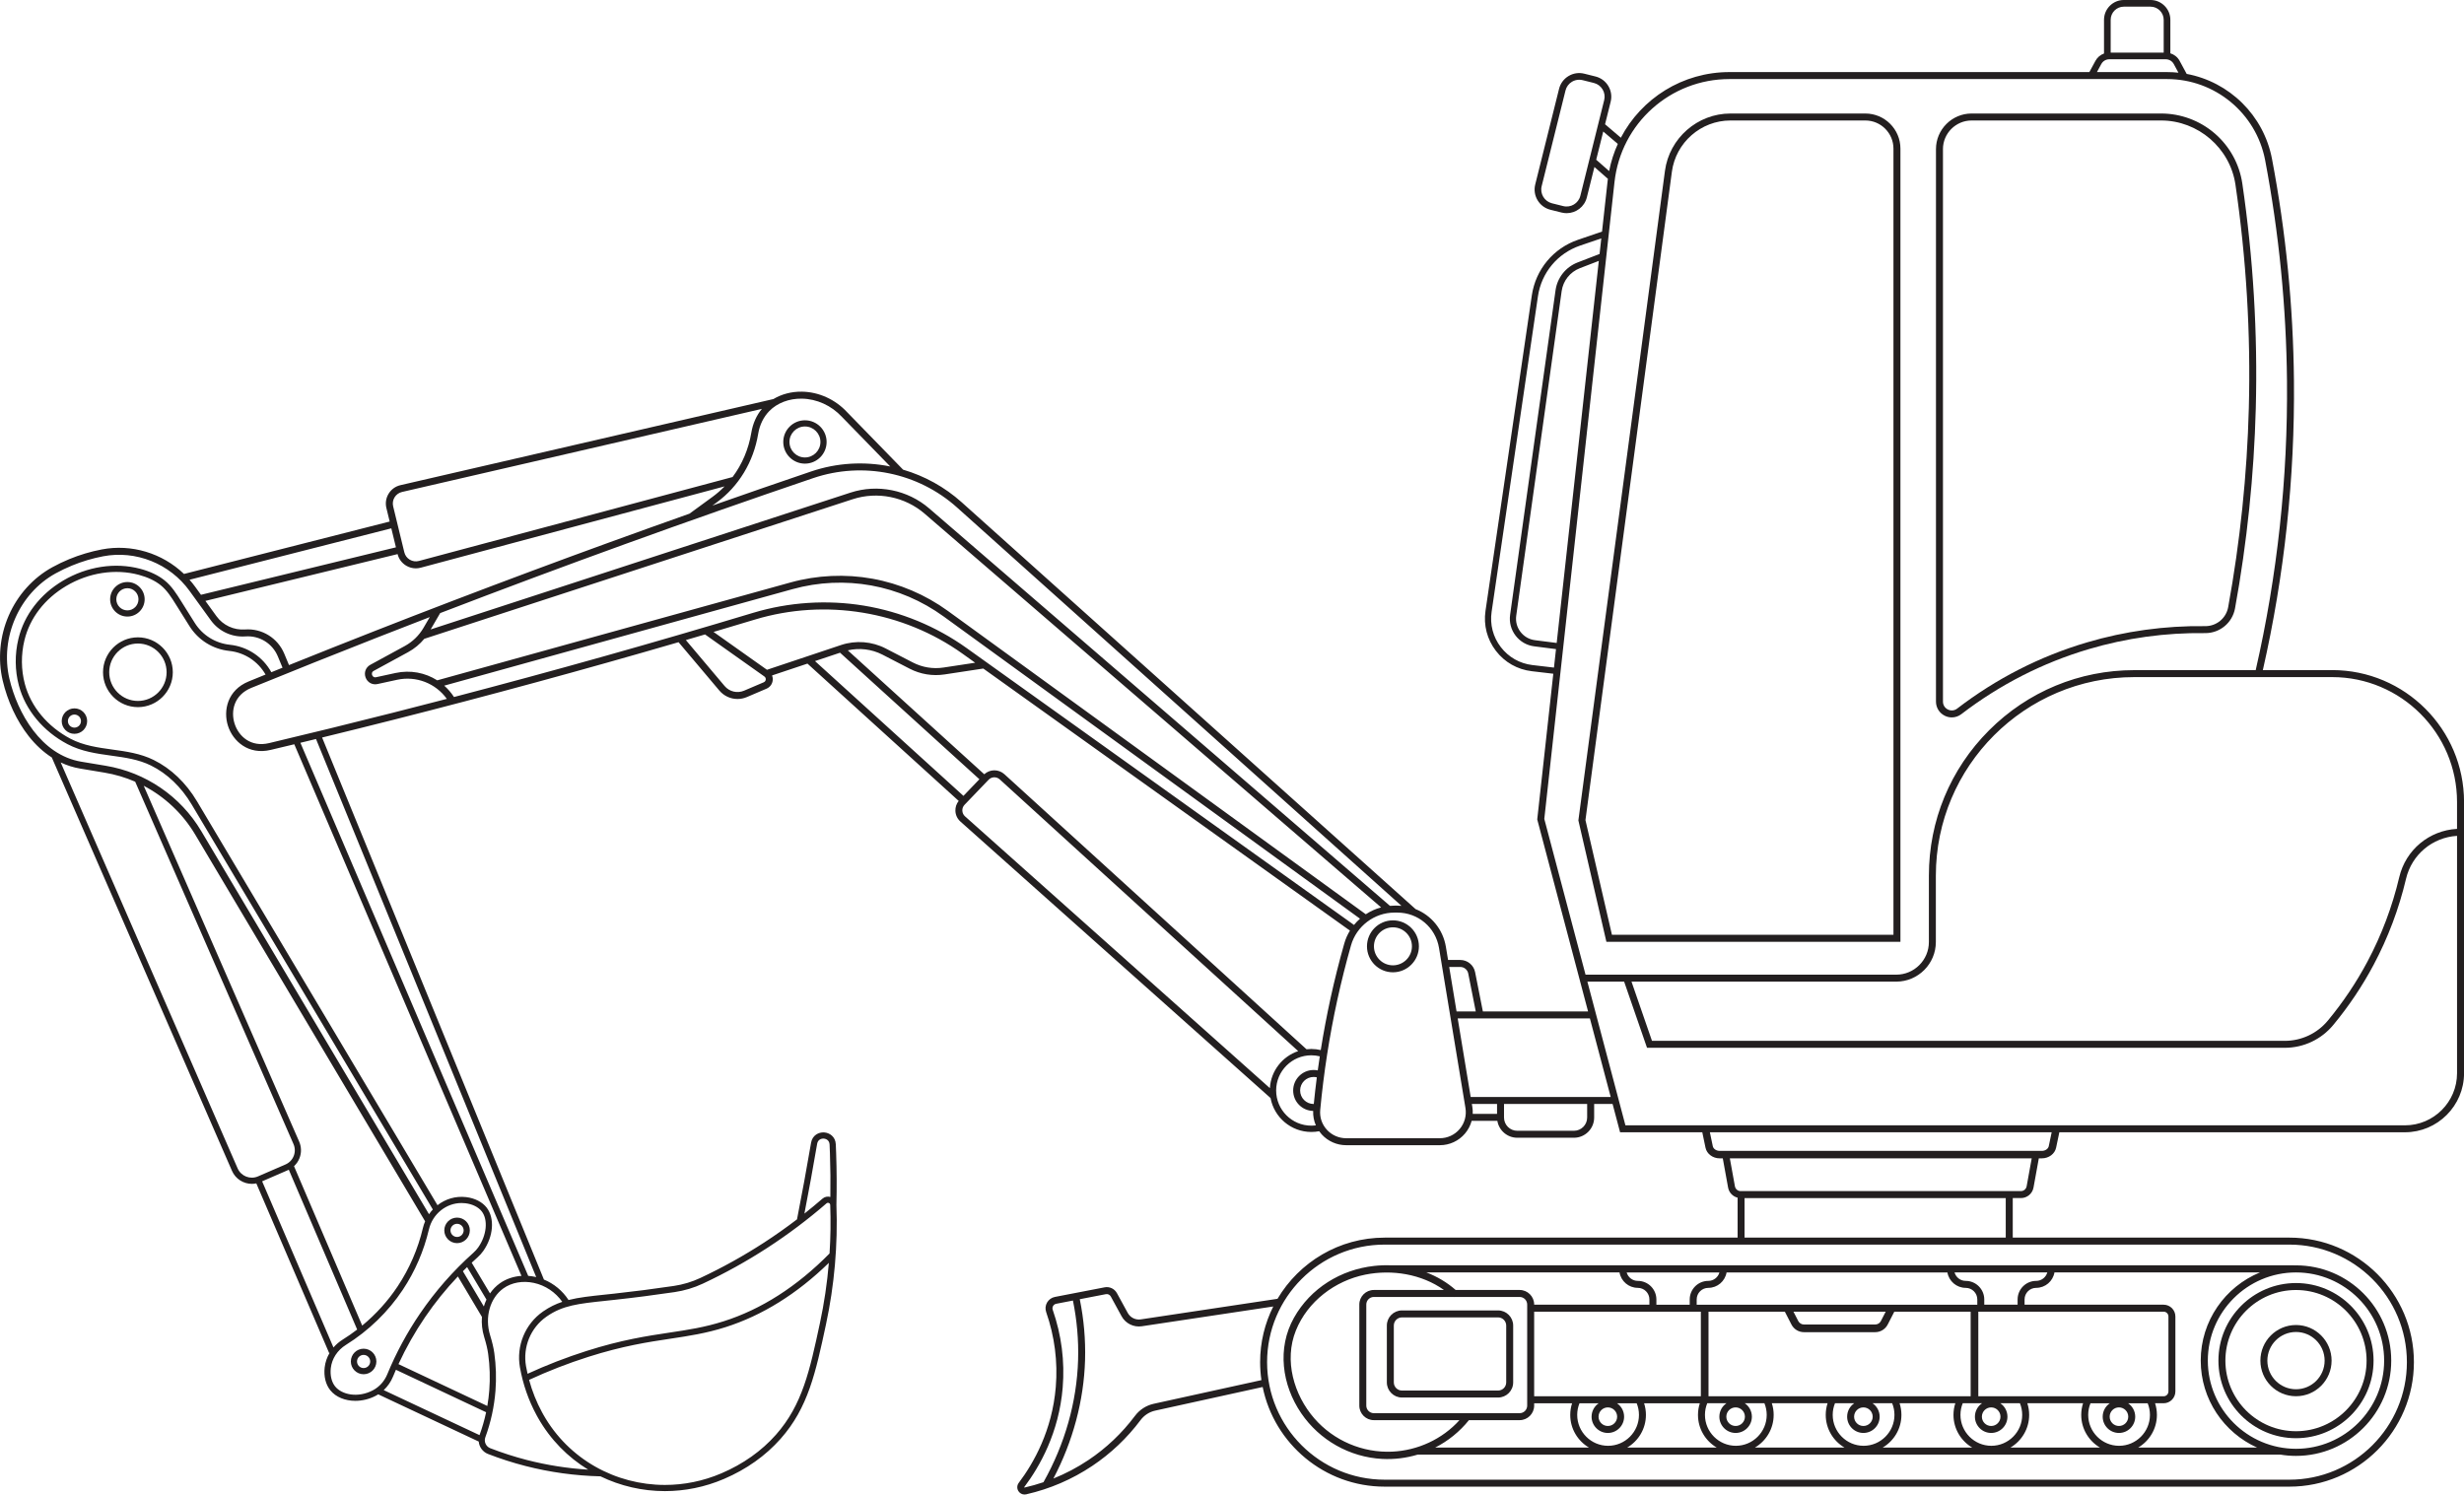 <svg xmlns="http://www.w3.org/2000/svg" width="333" height="202" viewBox="0 0 333 202" fill="none"><g clip-path="url(#clip0_135_1643)"><path d="M185.708 171.103C181.201 171.6 177.119 174.112 174.877 178.103C172.561 182.224 173.245 187.193 175.854 191.015C178.338 194.655 182.395 196.955 186.796 197.187C188.442 197.274 190.072 197.066 191.616 196.599H308.152C308.848 196.716 309.564 196.778 310.293 196.778C317.391 196.778 323.165 191.002 323.165 183.902C323.165 176.801 317.391 171.025 310.293 171.025C310.202 171.025 310.112 171.026 310.022 171.028V171.024H188.083C187.29 170.99 186.494 171.015 185.708 171.102V171.103ZM177.625 191.707C174.849 188.515 173.51 183.872 175.131 179.838C176.711 175.904 180.419 173.102 184.52 172.278C188.123 171.554 192.13 172.199 195.145 174.353H185.673C184.589 174.353 183.706 175.236 183.706 176.321V189.981C183.706 191.066 184.589 191.948 185.673 191.948H197.242C194.933 194.513 191.598 196.05 188.146 196.205C184.149 196.384 180.253 194.73 177.625 191.707ZM196.598 175.296H205.37C205.935 175.296 206.394 175.755 206.394 176.321V189.981C206.394 190.546 205.935 191.006 205.37 191.006H185.674C185.109 191.006 184.649 190.546 184.649 189.981V176.321C184.649 175.755 185.109 175.296 185.674 175.296H196.39C196.46 175.312 196.531 175.31 196.599 175.296H196.598ZM198.521 191.948H205.37C206.454 191.948 207.336 191.066 207.336 189.981V189.664H212.462C212.297 190.169 212.212 190.696 212.212 191.24C212.212 193.121 213.234 194.768 214.75 195.657H193.954C195.701 194.765 197.267 193.509 198.52 191.948H198.521ZM207.336 177.286H229.864V188.722H207.336V177.286ZM221.344 173.125C220.628 173.125 220.024 172.642 219.838 171.984H232.374C232.188 172.642 231.584 173.125 230.868 173.125C229.484 173.125 228.359 174.251 228.359 175.635V176.344H223.854V175.635C223.854 174.251 222.729 173.125 221.345 173.125H221.344ZM263.185 171.984C263.388 173.165 264.419 174.068 265.657 174.068C266.521 174.068 267.224 174.771 267.224 175.635V176.344H229.3V175.635C229.3 174.77 230.004 174.068 230.867 174.068C232.105 174.068 233.136 173.166 233.339 171.984H263.184H263.185ZM290.557 191.24C290.557 193.541 288.686 195.414 286.386 195.414C284.085 195.414 282.213 193.541 282.213 191.24C282.213 190.69 282.318 190.161 282.522 189.664H285.133C284.553 190.06 284.171 190.727 284.171 191.48C284.171 192.693 285.157 193.679 286.369 193.679C287.581 193.679 288.567 192.693 288.567 191.48C288.567 190.727 288.185 190.06 287.605 189.664H290.249C290.453 190.161 290.557 190.69 290.557 191.24ZM213.463 189.664H216.058C215.478 190.06 215.096 190.727 215.096 191.48C215.096 192.693 216.082 193.679 217.294 193.679C218.506 193.679 219.492 192.693 219.492 191.48C219.492 190.727 219.11 190.06 218.53 189.664H221.19C221.394 190.161 221.499 190.69 221.499 191.24C221.499 193.541 219.628 195.414 217.327 195.414C215.027 195.414 213.154 193.541 213.154 191.24C213.154 190.69 213.259 190.161 213.463 189.664ZM218.55 191.48C218.55 192.173 217.987 192.737 217.294 192.737C216.601 192.737 216.038 192.173 216.038 191.48C216.038 190.787 216.601 190.224 217.294 190.224C217.987 190.224 218.55 190.787 218.55 191.48ZM222.441 191.24C222.441 190.695 222.356 190.169 222.192 189.664H229.725C229.561 190.169 229.476 190.696 229.476 191.24C229.476 193.121 230.498 194.768 232.014 195.657H219.903C221.419 194.768 222.44 193.121 222.44 191.24H222.441ZM241.215 177.285L242.105 179.02C242.434 179.659 243.085 180.057 243.804 180.057H253.421C254.14 180.057 254.791 179.659 255.12 179.02L256.01 177.285H266.326V188.721H230.899V177.285H241.215ZM242.378 177.285H254.845L254.198 178.546C254.047 178.84 253.75 179.021 253.42 179.021H243.803C243.473 179.021 243.176 178.839 243.025 178.546L242.377 177.285H242.378ZM270.356 191.479C270.356 192.172 269.793 192.736 269.1 192.736C268.407 192.736 267.844 192.172 267.844 191.479C267.844 190.786 268.407 190.223 269.1 190.223C269.793 190.223 270.356 190.786 270.356 191.479ZM266.902 191.479C266.902 192.692 267.888 193.678 269.1 193.678C270.312 193.678 271.298 192.692 271.298 191.479C271.298 190.725 270.916 190.059 270.336 189.663H272.984C273.188 190.16 273.293 190.689 273.293 191.238C273.293 193.54 271.421 195.413 269.121 195.413C266.821 195.413 264.948 193.54 264.948 191.238C264.948 190.689 265.053 190.16 265.257 189.663H267.864C267.284 190.059 266.902 190.725 266.902 191.479ZM256.028 191.238C256.028 193.54 254.157 195.413 251.856 195.413C249.556 195.413 247.684 193.54 247.684 191.238C247.684 190.689 247.788 190.16 247.992 189.663H250.595C250.015 190.059 249.633 190.725 249.633 191.479C249.633 192.692 250.619 193.678 251.831 193.678C253.043 193.678 254.029 192.692 254.029 191.479C254.029 190.725 253.647 190.059 253.067 189.663H255.719C255.924 190.161 256.028 190.689 256.028 191.238ZM253.087 191.479C253.087 192.172 252.524 192.736 251.831 192.736C251.138 192.736 250.575 192.172 250.575 191.479C250.575 190.786 251.138 190.223 251.831 190.223C252.524 190.223 253.087 190.786 253.087 191.479ZM238.764 191.238C238.764 193.54 236.892 195.413 234.592 195.413C232.291 195.413 230.419 193.54 230.419 191.238C230.419 190.689 230.524 190.16 230.728 189.663H233.326C232.747 190.059 232.365 190.725 232.365 191.479C232.365 192.692 233.351 193.678 234.563 193.678C235.774 193.678 236.76 192.692 236.76 191.479C236.76 190.725 236.378 190.059 235.799 189.663H238.455C238.659 190.16 238.764 190.689 238.764 191.238ZM235.818 191.479C235.818 192.172 235.255 192.736 234.563 192.736C233.87 192.736 233.307 192.172 233.307 191.479C233.307 190.786 233.87 190.223 234.563 190.223C235.255 190.223 235.818 190.786 235.818 191.479ZM239.705 191.238C239.705 190.695 239.621 190.167 239.456 189.663H246.99C246.825 190.167 246.741 190.695 246.741 191.238C246.741 193.12 247.762 194.767 249.279 195.655H237.167C238.684 194.767 239.704 193.12 239.704 191.238H239.705ZM256.97 191.238C256.97 190.695 256.885 190.167 256.721 189.663H264.254C264.09 190.167 264.005 190.695 264.005 191.238C264.005 193.12 265.027 194.767 266.543 195.655H254.432C255.949 194.767 256.969 193.12 256.969 191.238H256.97ZM274.235 191.238C274.235 190.694 274.15 190.167 273.986 189.663H281.519C281.355 190.167 281.27 190.695 281.27 191.238C281.27 193.12 282.291 194.767 283.808 195.655H271.697C273.213 194.767 274.234 193.12 274.234 191.238H274.235ZM287.625 191.479C287.625 192.172 287.062 192.736 286.369 192.736C285.676 192.736 285.113 192.172 285.113 191.479C285.113 190.786 285.676 190.223 286.369 190.223C287.062 190.223 287.625 190.786 287.625 191.479ZM267.362 188.721V177.285H292.404C292.763 177.285 293.056 177.577 293.056 177.937V188.068C293.056 188.427 292.764 188.721 292.404 188.721H267.362ZM272.671 175.634V176.343H268.166V175.634C268.166 174.25 267.04 173.124 265.657 173.124C264.941 173.124 264.337 172.641 264.151 171.983H276.687C276.501 172.641 275.897 173.124 275.181 173.124C273.797 173.124 272.672 174.25 272.672 175.634H272.671ZM322.207 183.901C322.207 190.472 316.862 195.819 310.293 195.819C303.724 195.819 298.379 190.472 298.379 183.901C298.379 177.329 303.724 171.982 310.293 171.982C316.862 171.982 322.207 177.329 322.207 183.901ZM297.421 183.901C297.421 189.13 300.554 193.641 305.041 195.655H288.961C290.478 194.767 291.498 193.12 291.498 191.238C291.498 190.694 291.413 190.167 291.249 189.663H292.401C293.281 189.663 293.995 188.948 293.995 188.068V177.937C293.995 177.058 293.281 176.343 292.401 176.343H273.612V175.634C273.612 174.769 274.315 174.067 275.179 174.067C276.417 174.067 277.448 173.165 277.651 171.983H305.42C300.731 173.909 297.42 178.524 297.42 183.901H297.421ZM218.872 171.983C219.075 173.164 220.106 174.067 221.344 174.067C222.209 174.067 222.911 174.77 222.911 175.634V176.343H207.336V176.32C207.336 175.235 206.454 174.352 205.37 174.352H196.725C195.558 173.323 194.213 172.535 192.773 171.983H218.872Z" fill="#231F20"></path><path d="M189.47 188.89H202.457C203.584 188.89 204.5 187.973 204.5 186.847V179.161C204.5 178.035 203.583 177.117 202.457 177.117H189.47C188.344 177.117 187.427 178.035 187.427 179.161V186.847C187.427 187.973 188.344 188.89 189.47 188.89ZM188.369 179.16C188.369 178.553 188.863 178.059 189.47 178.059H202.457C203.064 178.059 203.558 178.553 203.558 179.16V186.846C203.558 187.453 203.064 187.947 202.457 187.947H189.47C188.863 187.947 188.369 187.453 188.369 186.846V179.16Z" fill="#231F20"></path><path d="M310.294 194.388C316.075 194.388 320.777 189.684 320.777 183.902C320.777 178.119 316.075 173.416 310.294 173.416C304.514 173.416 299.812 178.119 299.812 183.902C299.812 189.684 304.514 194.388 310.294 194.388ZM310.294 174.357C315.555 174.357 319.835 178.639 319.835 183.901C319.835 189.162 315.554 193.444 310.294 193.444C305.034 193.444 300.753 189.162 300.753 183.901C300.753 178.639 305.034 174.357 310.294 174.357Z" fill="#231F20"></path><path d="M310.295 188.714C312.948 188.714 315.106 186.556 315.106 183.902C315.106 181.248 312.948 179.089 310.295 179.089C307.641 179.089 305.483 181.248 305.483 183.902C305.483 186.556 307.641 188.714 310.295 188.714ZM310.295 180.031C312.428 180.031 314.164 181.767 314.164 183.902C314.164 186.036 312.428 187.772 310.295 187.772C308.162 187.772 306.425 186.036 306.425 183.902C306.425 181.767 308.161 180.031 310.295 180.031Z" fill="#231F20"></path><path d="M315.183 90.575H305.814C308.728 77.752 310.143 64.6 310.018 51.473C309.925 41.439 308.927 31.346 307.051 21.477C305.927 15.564 301.271 11.062 295.522 9.989L294.569 8.228C294.297 7.727 293.843 7.365 293.315 7.205V2.679C293.315 1.202 292.113 0 290.637 0H287.027C285.55 0 284.349 1.202 284.349 2.679V7.233C283.861 7.407 283.444 7.756 283.19 8.226L282.369 9.742H233.73C227.396 9.742 221.836 13.297 219.051 18.613L216.917 16.796L217.676 13.748C218.051 12.243 217.132 10.713 215.628 10.338L214.11 9.96C213.38 9.777 212.624 9.89 211.981 10.278C211.337 10.665 210.882 11.28 210.701 12.008L207.479 24.94C207.105 26.446 208.024 27.975 209.528 28.35L211.046 28.729C211.273 28.785 211.501 28.813 211.726 28.813C212.987 28.813 214.137 27.957 214.455 26.68L215.479 22.571L217.3 24.169C217.285 24.279 217.271 24.39 217.259 24.503L216.509 31.301L213.273 32.405C209.931 33.544 207.535 36.424 207.021 39.92L200.759 82.566C200.476 84.497 200.974 86.415 202.162 87.965C203.35 89.514 205.071 90.493 207.011 90.72L209.922 91.061L207.761 110.667L207.752 110.754L214.62 136.704H200.403L199.354 131.394C199.165 130.441 198.324 129.749 197.353 129.749H195.7L195.406 127.97C195.014 125.601 193.422 123.711 191.31 122.874L129.97 67.888C127.655 65.812 124.939 64.329 122.048 63.479L114.47 55.696C112.869 53.976 110.649 52.971 108.375 52.937C106.967 52.916 105.627 53.273 104.521 53.936L54.12 65.575C53.452 65.729 52.886 66.136 52.526 66.719C52.166 67.303 52.057 67.991 52.218 68.658L52.663 70.49L24.867 77.574C21.938 74.772 17.787 73.49 13.755 74.262C12.249 74.551 10.767 74.993 9.353 75.576C8.572 75.899 7.805 76.265 7.073 76.667C4.485 78.089 2.391 80.409 1.178 83.202C-0.026 85.972 -0.317 89.085 0.361 91.969C1.021 94.782 2.267 97.453 3.871 99.489C4.806 100.679 5.86 101.648 7.002 102.381L31.352 158.252C31.832 159.351 32.911 160.01 34.04 160.01C34.24 160.01 34.441 159.989 34.641 159.947L44.481 182.872L44.553 182.841C44.192 183.444 43.959 184.115 43.878 184.822C43.741 186.03 44.011 187.125 44.638 187.906C45.39 188.844 46.658 189.337 48.023 189.337C48.947 189.337 49.914 189.112 50.798 188.645C50.907 188.588 51.013 188.526 51.117 188.46L64.697 194.841C64.765 195.571 65.231 196.239 65.951 196.517C67.591 197.155 69.292 197.701 71.009 198.142C74.317 198.992 77.729 199.462 81.152 199.542C83.842 200.848 86.823 201.539 89.863 201.539C92.531 201.539 95.245 201.008 97.848 199.891C100.887 198.589 103.457 196.766 105.49 194.474C109.217 190.268 110.229 185.541 111.63 178.998C112.765 173.7 113.239 168.264 113.039 162.838C113.094 160.526 113.082 158.181 113.002 155.87C112.989 155.465 112.972 155.063 112.954 154.663C112.908 153.624 112.104 153.102 111.378 153.057C110.649 153.012 109.787 153.431 109.612 154.456L109.595 154.56C109.013 157.967 108.38 161.412 107.714 164.806C106.268 165.91 104.779 166.962 103.26 167.948C100.51 169.733 97.611 171.343 94.642 172.733C93.513 173.262 92.305 173.624 91.053 173.81C88.346 174.212 85.637 174.561 83.002 174.848C82.589 174.893 82.196 174.935 81.818 174.974C79.814 175.186 78.231 175.353 76.835 175.708C76.026 174.46 74.859 173.497 73.51 172.947L62.352 145.678C56.079 130.347 49.805 115.014 43.532 99.683C46.807 98.884 50.084 98.07 53.33 97.248C66.116 94.007 78.981 90.503 91.703 86.798L97.21 93.327C97.84 94.073 98.74 94.475 99.668 94.475C100.095 94.475 100.527 94.39 100.941 94.214L103.59 93.083C104.061 92.882 104.375 92.458 104.43 91.948C104.454 91.719 104.423 91.495 104.344 91.291L109.124 89.694L129.565 108.254C129.257 108.635 129.098 109.107 129.118 109.603C129.14 110.159 129.379 110.667 129.794 111.038L171.71 148.409C172.192 151.016 174.479 152.997 177.222 152.997C177.578 152.997 177.934 152.964 178.283 152.897C178.388 153.046 178.502 153.192 178.627 153.329C179.469 154.255 180.671 154.785 181.922 154.785H194.591C195.901 154.785 197.138 154.213 197.986 153.213C198.416 152.706 198.72 152.118 198.889 151.493H202.361C202.574 152.788 203.7 153.778 205.053 153.778H212.714C214.219 153.778 215.444 152.553 215.444 151.048V149.207H217.934L218.949 153.041H230.058L230.493 155.124C230.666 155.958 231.474 156.563 232.413 156.563H232.828L233.545 160.51C233.669 161.194 234.183 161.72 234.832 161.88V167.277H187.129C180.975 167.277 175.583 170.6 172.65 175.547L154.171 178.329C153.462 178.436 152.754 178.084 152.41 177.455L150.948 174.78C150.62 174.181 149.95 173.866 149.28 173.996L142.565 175.294C142.121 175.38 141.736 175.655 141.508 176.048C141.281 176.441 141.237 176.912 141.387 177.343C142.53 180.635 142.967 184.039 142.686 187.458C142.201 193.332 139.697 197.751 137.681 200.421C137.429 200.755 137.413 201.198 137.64 201.549C137.825 201.836 138.132 201.999 138.461 201.999C138.535 201.999 138.609 201.991 138.685 201.974C141.89 201.244 144.895 199.951 147.616 198.131C150.129 196.449 152.325 194.366 154.144 191.938C154.632 191.287 155.332 190.833 156.115 190.661L170.645 187.467C172.206 195.142 179.005 200.935 187.13 200.935H309.406C318.682 200.935 326.23 193.386 326.23 184.106C326.23 174.826 318.683 167.276 309.406 167.276H272.016V161.931H273.119C273.956 161.931 274.673 161.333 274.822 160.508L275.539 156.561H275.955C276.893 156.561 277.701 155.956 277.875 155.122L278.311 153.038H325.021C329.423 153.038 333.006 149.455 333.006 145.051V108.393C333.006 98.565 325.013 90.569 315.189 90.569L315.183 90.575ZM315.183 91.517C324.489 91.517 332.059 99.09 332.059 108.399V112.031C328.297 112.235 325.123 114.862 324.248 118.564C323.308 122.539 321.866 126.37 319.961 129.951C318.458 132.777 316.656 135.463 314.606 137.938C313.161 139.681 311.036 140.681 308.774 140.681H223.259L220.491 132.678H256.268C259.221 132.678 261.623 130.275 261.623 127.322V118.348C261.623 103.553 273.654 91.518 288.444 91.518H315.182L315.183 91.517ZM287.027 0.901H290.637C291.617 0.901 292.415 1.699 292.415 2.68V7.111H285.25V2.679C285.25 1.698 286.047 0.9 287.028 0.9L287.027 0.901ZM283.981 8.656C284.197 8.258 284.611 8.012 285.062 8.012H292.695C293.147 8.012 293.562 8.259 293.776 8.656L294.409 9.825C293.904 9.771 293.391 9.743 292.873 9.743H283.393L283.981 8.656ZM213.579 26.463C213.325 27.486 212.285 28.111 211.262 27.856L209.743 27.477C208.721 27.221 208.096 26.182 208.351 25.159L211.573 12.227C211.696 11.732 212.005 11.314 212.442 11.05C212.744 10.869 213.081 10.776 213.424 10.776C213.579 10.776 213.735 10.795 213.89 10.834L215.408 11.213C216.431 11.468 217.056 12.508 216.8 13.531L213.579 26.462V26.463ZM215.721 21.589L216.672 17.774L218.641 19.451C218.117 20.606 217.72 21.835 217.469 23.122L215.721 21.589ZM210.38 86.902L207.442 86.527C206.66 86.428 205.965 86.028 205.486 85.401C205.006 84.773 204.803 83.998 204.913 83.217L211.052 39.347C211.248 37.947 212.189 36.762 213.507 36.252L216.072 35.261L210.38 86.901V86.902ZM207.107 89.891C205.395 89.69 203.873 88.826 202.824 87.457C201.774 86.088 201.335 84.395 201.586 82.688L207.848 40.042C208.316 36.858 210.498 34.236 213.542 33.197L216.408 32.221L216.176 34.326L213.206 35.473C211.606 36.092 210.464 37.532 210.226 39.232L204.086 83.102C203.946 84.106 204.208 85.103 204.823 85.908C205.439 86.715 206.331 87.229 207.337 87.357L210.288 87.733L210.013 90.231L207.108 89.891H207.107ZM208.706 110.684L218.193 24.607C219.068 16.67 225.747 10.686 233.729 10.686H292.873C299.344 10.686 304.918 15.298 306.126 21.653C307.991 31.468 308.984 41.504 309.077 51.482C309.201 64.609 307.779 77.759 304.848 90.576H288.445C281.029 90.576 274.057 93.464 268.814 98.71C263.571 103.956 260.682 110.93 260.682 118.348V127.322C260.682 129.756 258.703 131.736 256.27 131.736H214.279L208.706 110.685V110.684ZM197.352 130.693C197.874 130.693 198.327 131.066 198.428 131.578L199.443 136.705H196.847L195.854 130.693H197.352ZM189.399 122.43C189.216 122.415 189.032 122.406 188.846 122.406H188.458C188.252 122.406 188.049 122.415 187.847 122.433L125.577 68.718C122.67 66.21 118.596 65.391 114.946 66.581L58.201 85.074L59.488 82.866C76.135 76.468 93.052 70.345 109.898 64.623C116.615 62.342 124.065 63.862 129.34 68.591L189.399 122.43ZM177.553 149.215C177.547 149.215 177.541 149.215 177.533 149.215C176.526 149.215 175.707 148.395 175.707 147.388C175.707 146.381 176.526 145.562 177.533 145.562C177.681 145.562 177.824 145.581 177.964 145.614C177.81 146.813 177.672 148.014 177.553 149.212V149.215ZM178.496 141.927C178.078 141.829 177.65 141.779 177.217 141.779C176.998 141.779 176.782 141.793 176.569 141.818L135.747 104.648C134.963 103.934 133.791 103.944 133.019 104.65L114.578 87.903C116.146 87.537 117.82 87.739 119.258 88.481L122.935 90.38C124.397 91.135 126.029 91.403 127.656 91.156L132.888 90.36L182.44 125.782C182.111 126.317 181.85 126.901 181.674 127.524C180.981 129.965 180.355 132.456 179.814 134.932C179.309 137.242 178.869 139.577 178.495 141.925L178.496 141.927ZM103.654 90.529L96.433 85.411C98.304 84.857 100.172 84.299 102.035 83.737C111.54 80.868 122.028 82.597 130.089 88.359L131.789 89.575L127.514 90.224C126.085 90.441 124.651 90.205 123.367 89.542L119.69 87.643C117.842 86.688 115.65 86.519 113.677 87.178L103.654 90.528V90.529ZM182.986 125.015L130.637 87.593C126.535 84.66 121.734 82.677 116.754 81.858C111.78 81.039 106.596 81.377 101.763 82.836C88.433 86.858 74.878 90.672 61.356 94.209C60.98 93.63 60.535 93.115 60.036 92.672L107.097 79.632C114.158 77.675 121.608 79.023 127.537 83.327L183.8 124.171C183.506 124.428 183.234 124.711 182.986 125.016V125.015ZM184.583 123.574L128.091 82.564C125.084 80.381 121.562 78.878 117.907 78.217C114.251 77.556 110.426 77.731 106.846 78.722L59.088 91.954C57.459 90.918 55.451 90.528 53.466 90.959L50.824 91.534C50.453 91.614 50.318 91.306 50.294 91.244C50.27 91.181 50.171 90.859 50.505 90.677L55.156 88.143C55.995 87.685 56.736 87.073 57.341 86.343L115.237 67.475C118.575 66.387 122.301 67.136 124.961 69.43L186.649 122.643C185.909 122.841 185.212 123.157 184.582 123.573L184.583 123.574ZM39.057 89.894L38.416 88.35C37.533 86.23 35.403 84.914 33.114 85.078C31.587 85.187 30.142 84.513 29.247 83.274L27.757 81.217L53.732 74.893C53.898 75.555 54.312 76.111 54.901 76.46C55.299 76.696 55.744 76.818 56.195 76.818C56.416 76.818 56.639 76.789 56.859 76.73L97.924 65.74C97.426 66.252 96.884 66.724 96.302 67.149L93.186 69.424C78.897 74.483 64.635 79.801 50.61 85.301C46.772 86.807 42.906 88.344 39.058 89.893L39.057 89.894ZM113.783 56.343L120.312 63.049C116.8 62.339 113.103 62.54 109.596 63.731C105.158 65.238 100.716 66.775 96.275 68.335L96.856 67.91C99.839 65.732 101.833 62.435 102.468 58.628C102.671 57.409 103.194 56.343 103.979 55.546C105.045 54.463 106.641 53.855 108.361 53.881C110.38 53.91 112.356 54.807 113.782 56.343H113.783ZM53.327 67.216C53.554 66.849 53.911 66.593 54.331 66.495L102.967 55.264C102.235 56.145 101.745 57.244 101.54 58.474C101.166 60.711 100.294 62.758 99.006 64.475L56.615 75.819C56.194 75.932 55.756 75.871 55.382 75.648C55.007 75.427 54.745 75.07 54.642 74.647L53.134 68.436C53.032 68.016 53.1 67.583 53.328 67.214L53.327 67.216ZM53.509 73.978L27.161 80.393L26.372 79.303C26.133 78.974 25.88 78.659 25.614 78.359L52.885 71.409L53.509 73.979V73.978ZM1.275 91.756C-0.03 86.197 2.598 80.201 7.524 77.495C8.226 77.11 8.961 76.758 9.71 76.449C11.066 75.89 12.486 75.466 13.931 75.19C18.36 74.342 22.943 76.173 25.609 79.855L28.484 83.826C29.571 85.331 31.328 86.15 33.181 86.017C35.066 85.882 36.821 86.966 37.546 88.711L38.183 90.246C37.678 90.45 37.173 90.654 36.67 90.858C35.523 88.778 33.449 87.397 31.076 87.147C29.103 86.94 27.366 85.855 26.311 84.174L25.666 83.147C25.306 82.573 24.945 81.998 24.584 81.423L24.471 81.242C23.846 80.245 23.199 79.212 22.238 78.442C21.389 77.761 20.293 77.239 18.984 76.887C15.578 75.973 11.761 76.555 8.511 78.486C5.406 80.329 3.268 83.118 2.49 86.338C1.986 88.427 2.006 90.61 2.55 92.652C3.429 95.953 5.827 98.843 9.128 100.582C11.011 101.575 13.056 101.857 15.034 102.131C16.933 102.393 18.728 102.642 20.398 103.466C22.593 104.548 24.497 106.37 25.904 108.732C36.766 126.978 47.631 145.225 58.495 163.473C58.308 163.672 58.137 163.885 57.98 164.114L27.198 112.33C24.396 107.616 19.686 104.396 14.277 103.499C13.73 103.408 13.183 103.317 12.636 103.226C12.089 103.135 11.542 103.045 10.995 102.953C5.551 102.05 2.357 96.356 1.276 91.754L1.275 91.756ZM30.808 98.101C31.471 100.171 33.557 102.073 36.572 101.359C37.636 101.107 38.704 100.851 39.772 100.595L70.476 172.445C69.399 172.517 68.385 172.86 67.553 173.452C67.031 173.825 66.584 174.29 66.222 174.819C65.397 173.435 64.573 172.052 63.75 170.667C64.008 170.425 64.269 170.185 64.534 169.949C64.835 169.68 65.098 169.388 65.314 169.08C66.691 167.123 66.882 164.66 65.771 163.222C65.179 162.457 64.166 161.939 62.99 161.801C61.568 161.633 60.195 162.058 59.125 162.896C48.29 144.698 37.456 126.501 26.623 108.304C25.133 105.803 23.109 103.872 20.768 102.717C18.977 101.833 17.031 101.564 15.149 101.305C13.242 101.041 11.271 100.769 9.517 99.844C6.422 98.213 4.176 95.514 3.357 92.438C2.849 90.532 2.829 88.49 3.303 86.535C4.027 83.536 6.029 80.933 8.938 79.206C11.996 77.391 15.578 76.84 18.767 77.696C19.964 78.018 20.956 78.489 21.715 79.096C22.567 79.778 23.175 80.748 23.762 81.687L23.877 81.869C24.238 82.444 24.598 83.018 24.958 83.592L25.602 84.619C26.795 86.519 28.758 87.744 30.988 87.978C33.055 88.196 34.865 89.384 35.888 91.174C35.126 91.483 34.364 91.793 33.606 92.103C30.739 93.273 30.146 96.032 30.808 98.101ZM66.126 187.908C66.071 188.62 65.982 189.328 65.86 190.03L53.851 184.376C54.876 182.157 56.085 180.022 57.46 178.007C58.783 176.066 60.264 174.232 61.882 172.525C62.479 173.53 63.078 174.536 63.675 175.542L65.132 177.993C65.062 178.883 65.156 179.809 65.436 180.714C65.708 181.596 65.879 182.321 65.974 182.996C66.201 184.622 66.252 186.275 66.125 187.909L66.126 187.908ZM63.128 171.26C64 172.725 64.872 174.189 65.744 175.653C65.604 175.95 65.486 176.261 65.391 176.583L64.485 175.06C63.844 173.981 63.202 172.901 62.56 171.822C62.747 171.633 62.936 171.445 63.127 171.26H63.128ZM48.95 179.165L39.736 157.622C40.057 157.327 40.309 156.96 40.473 156.542C40.76 155.813 40.745 155.016 40.431 154.297L19.422 106.205C22.277 107.701 24.698 109.969 26.387 112.812L57.453 165.072C57.329 165.364 57.227 165.668 57.152 165.985C56.485 168.808 55.339 171.456 53.746 173.856C52.431 175.838 50.802 177.637 48.95 179.165ZM32.115 157.919L8.204 103.053C9.047 103.453 9.93 103.731 10.839 103.882C11.386 103.973 11.933 104.064 12.48 104.155C13.027 104.247 13.574 104.337 14.121 104.429C15.564 104.668 16.955 105.082 18.269 105.653L39.666 154.633C39.89 155.146 39.901 155.716 39.696 156.236C39.491 156.758 39.095 157.167 38.582 157.39L34.865 159.002C33.809 159.46 32.576 158.974 32.116 157.919H32.115ZM35.428 159.668L38.914 158.155C38.954 158.139 38.992 158.12 39.031 158.101L48.27 179.702C47.639 180.187 46.986 180.643 46.312 181.061C45.835 181.359 45.417 181.719 45.067 182.126L35.427 159.667L35.428 159.668ZM50.406 187.907C48.34 188.997 46.179 188.497 45.287 187.384C44.807 186.787 44.596 185.888 44.706 184.917C44.851 183.639 45.597 182.492 46.755 181.772C49.809 179.871 52.467 177.293 54.442 174.318C56.091 171.835 57.275 169.096 57.965 166.177C58.464 164.062 60.309 162.6 62.375 162.6C62.545 162.6 62.718 162.61 62.889 162.63C63.844 162.742 64.653 163.144 65.107 163.732C65.986 164.869 65.78 166.962 64.629 168.599C64.449 168.854 64.229 169.098 63.975 169.325C61.249 171.758 58.825 174.521 56.769 177.535C55.015 180.106 53.523 182.871 52.337 185.752C51.95 186.688 51.265 187.453 50.406 187.906V187.907ZM64.806 193.972L51.859 187.888C52.393 187.389 52.822 186.77 53.11 186.072C53.239 185.759 53.372 185.448 53.508 185.139L65.696 190.878C65.473 191.927 65.176 192.962 64.806 193.972ZM110.81 178.826C109.434 185.244 108.441 189.882 104.861 193.922C102.911 196.121 100.44 197.873 97.516 199.125C95.02 200.195 92.418 200.705 89.861 200.705C83.215 200.705 76.867 197.258 73.444 191.227C73.377 191.11 73.312 190.991 73.248 190.871C72.502 189.493 71.919 188.03 71.504 186.503C74.085 185.31 76.768 184.265 79.488 183.4C84.198 181.902 87.61 181.389 90.62 180.937C93.088 180.566 95.418 180.215 98.04 179.383C103.019 177.802 107.716 174.879 112.016 170.688C111.787 173.423 111.385 176.142 110.811 178.824L110.81 178.826ZM110.415 154.705L110.433 154.6C110.528 154.044 110.971 153.872 111.323 153.894C111.673 153.916 112.091 154.141 112.116 154.703C112.134 155.099 112.149 155.498 112.163 155.901C112.23 157.851 112.249 159.823 112.219 161.78C111.85 161.67 111.452 161.753 111.154 162.011C110.358 162.701 109.542 163.373 108.712 164.031C109.313 160.935 109.886 157.805 110.415 154.705ZM81.903 175.808C82.282 175.768 82.676 175.726 83.09 175.681C85.735 175.393 88.456 175.042 91.174 174.639C92.506 174.442 93.791 174.056 94.994 173.493C97.997 172.087 100.931 170.459 103.713 168.653C106.501 166.843 109.19 164.821 111.702 162.644C111.769 162.585 111.839 162.568 111.896 162.568C111.951 162.568 111.995 162.584 112.021 162.594C112.073 162.617 112.194 162.688 112.201 162.859C112.282 165.046 112.25 167.237 112.111 169.417C107.72 173.878 102.903 176.965 97.788 178.588C95.229 179.401 93.035 179.731 90.496 180.112C87.455 180.569 84.008 181.086 79.236 182.606C76.534 183.465 73.866 184.5 71.299 185.68C71.221 185.343 71.151 185.003 71.09 184.66C70.633 182.082 71.713 179.455 73.844 177.966L73.892 177.932C76.073 176.424 78.144 176.206 81.905 175.809L81.903 175.808ZM75.99 175.956C75.094 176.255 74.26 176.659 73.415 177.243L73.363 177.28C70.967 178.955 69.752 181.909 70.266 184.805C70.672 187.092 71.427 189.267 72.512 191.27C72.58 191.395 72.648 191.518 72.717 191.641C74.397 194.599 76.749 196.963 79.491 198.637C76.697 198.466 73.92 198.029 71.215 197.334C69.531 196.9 67.861 196.364 66.251 195.738C65.671 195.513 65.374 194.852 65.591 194.263C66.334 192.236 66.795 190.119 66.962 187.971C67.092 186.277 67.04 184.563 66.804 182.878C66.702 182.157 66.522 181.391 66.236 180.466C65.484 178.029 66.225 175.426 68.039 174.132C69.144 173.343 70.639 173.075 72.142 173.396C73.691 173.725 75.066 174.648 75.99 175.956ZM61.576 145.996L72.468 172.615C72.418 172.603 72.367 172.588 72.316 172.578C72.005 172.512 71.694 172.468 71.386 172.446L40.597 100.395C41.3 100.225 42.004 100.055 42.708 99.884C48.997 115.255 55.286 130.625 61.576 145.996ZM53.096 96.335C47.554 97.74 41.921 99.121 36.355 100.441C33.91 101.021 32.259 99.538 31.706 97.813C31.154 96.089 31.637 93.924 33.962 92.975C39.583 90.683 45.3 88.395 50.952 86.178C53.322 85.249 55.7 84.324 58.082 83.405L57.236 84.857C56.632 85.893 55.757 86.743 54.705 87.317L50.054 89.851C49.425 90.194 49.16 90.902 49.41 91.573C49.66 92.245 50.324 92.608 51.023 92.455L53.665 91.88C56.247 91.319 58.87 92.348 60.388 94.46C57.955 95.094 55.523 95.72 53.094 96.335H53.096ZM103.49 91.849C103.481 91.928 103.438 92.123 103.218 92.217L100.569 93.348C99.641 93.745 98.579 93.492 97.928 92.721L92.69 86.511C93.556 86.259 94.419 86.005 95.284 85.75L103.301 91.432C103.497 91.57 103.498 91.77 103.49 91.85V91.849ZM113.53 88.221L132.363 105.324L130.206 107.57L110.144 89.353L113.53 88.221ZM130.054 109.568C130.043 109.271 130.15 108.989 130.356 108.775L133.602 105.395C134.013 104.968 134.677 104.946 135.115 105.345L175.446 142.068C173.315 142.78 171.751 144.738 171.621 147.074L130.418 110.338C130.196 110.14 130.067 109.867 130.056 109.57L130.054 109.568ZM177.218 152.143C174.598 152.143 172.466 150.009 172.466 147.388C172.466 144.766 174.598 142.634 177.218 142.634C177.608 142.634 177.992 142.681 178.365 142.773C178.269 143.406 178.177 144.041 178.09 144.676C177.909 144.639 177.724 144.62 177.534 144.62C176.008 144.62 174.766 145.861 174.766 147.388C174.766 148.914 175.973 150.12 177.469 150.155C177.441 150.827 177.569 151.493 177.833 152.103C177.628 152.129 177.423 152.143 177.217 152.143H177.218ZM197.264 152.603C196.596 153.392 195.62 153.843 194.587 153.843H181.918C180.931 153.843 179.984 153.424 179.32 152.695C178.649 151.958 178.33 151.006 178.423 150.014C178.89 145.027 179.667 140.02 180.736 135.133C181.273 132.676 181.894 130.202 182.582 127.781C183.324 125.17 185.74 123.346 188.459 123.346H188.847C191.652 123.346 194.019 125.355 194.477 128.123L198.051 149.759C198.219 150.779 197.932 151.815 197.265 152.602L197.264 152.603ZM198.979 149.606L198.913 149.207H202.32V150.55H199.033C199.048 150.237 199.031 149.921 198.979 149.606ZM214.498 151.048C214.498 152.034 213.696 152.836 212.71 152.836H205.049C204.063 152.836 203.262 152.034 203.262 151.048V149.207H214.498V151.048ZM198.757 148.265L197.003 137.646H214.868L217.679 148.265H198.757ZM138.469 201.055C138.455 201.058 138.441 201.061 138.425 201.037C138.409 201.012 138.419 200.999 138.427 200.989C140.518 198.218 143.117 193.635 143.619 187.536C143.912 183.984 143.459 180.451 142.272 177.034C142.212 176.86 142.23 176.678 142.321 176.519C142.412 176.361 142.56 176.255 142.74 176.22L145.003 175.783C145.544 178.431 145.78 181.125 145.7 183.799C145.533 189.479 143.915 195.192 141.021 200.335C140.187 200.617 139.336 200.859 138.469 201.056V201.055ZM155.906 189.74C154.903 189.961 154.007 190.54 153.384 191.373C151.629 193.716 149.511 195.725 147.087 197.346C145.595 198.344 144.015 199.177 142.361 199.84C145.003 194.817 146.479 189.307 146.641 183.825C146.721 181.082 146.482 178.318 145.927 175.602L149.455 174.919C149.721 174.868 149.987 174.992 150.117 175.23L151.579 177.905C152.111 178.881 153.209 179.424 154.307 179.258L172.078 176.584C170.943 178.848 170.301 181.403 170.301 184.105C170.301 184.931 170.362 185.742 170.477 186.537L155.906 189.738V189.74ZM325.282 184.107C325.282 192.867 318.158 199.994 309.4 199.994H187.124C178.367 199.994 171.242 192.868 171.242 184.107C171.242 175.346 178.366 168.22 187.124 168.22H309.4C318.157 168.22 325.282 175.346 325.282 184.107ZM271.068 167.277H235.77V161.932H271.068V167.277ZM273.891 160.341C273.823 160.717 273.495 160.99 273.114 160.99H235.244C234.862 160.99 234.536 160.717 234.468 160.341L233.781 156.563H274.579L273.892 160.341H273.891ZM276.882 154.918C276.806 155.281 276.406 155.553 275.951 155.553H232.408C231.952 155.553 231.552 155.281 231.477 154.918L231.084 153.041H277.274L276.882 154.918ZM325.017 152.099H219.669L214.528 132.675H219.495L222.589 141.62H308.775C311.318 141.62 313.708 140.497 315.332 138.537C317.423 136.014 319.261 133.273 320.793 130.392C322.736 126.74 324.207 122.833 325.165 118.78C325.939 115.505 328.738 113.176 332.06 112.974V145.055C332.06 148.939 328.901 152.1 325.017 152.1V152.099Z" fill="#231F20"></path><path d="M256.836 20.087C256.836 17.471 254.708 15.343 252.093 15.343H233.863C229.407 15.343 225.603 18.675 225.013 23.093L213.323 110.804L213.312 110.889L217.098 127.291H256.836V20.087ZM255.894 126.348H217.847L214.268 110.844L225.948 23.218C226.475 19.266 229.878 16.285 233.863 16.285H252.093C254.189 16.285 255.894 17.991 255.894 20.087V126.348Z" fill="#231F20"></path><path d="M262.832 96.743C263.133 96.892 263.457 96.965 263.778 96.965C264.236 96.965 264.689 96.815 265.069 96.523C270.265 92.538 276.055 89.582 282.28 87.739C287.369 86.231 292.653 85.502 297.992 85.571C298.01 85.571 298.029 85.571 298.047 85.571C300.019 85.571 301.701 84.172 302.056 82.223C303.679 73.313 304.623 64.212 304.861 55.172C305.127 45.06 304.514 34.846 303.042 24.816C302.656 22.183 301.332 19.776 299.316 18.037C297.301 16.299 294.726 15.342 292.064 15.342H266.455C263.799 15.342 261.639 17.504 261.639 20.16V94.825C261.639 95.645 262.096 96.38 262.831 96.742L262.832 96.743ZM262.582 20.161C262.582 18.023 264.32 16.285 266.456 16.285H292.065C297.067 16.285 301.385 20.012 302.112 24.954C303.577 34.931 304.186 45.09 303.921 55.148C303.685 64.139 302.746 73.192 301.131 82.055C300.856 83.566 299.545 84.65 298.006 84.629C292.576 84.558 287.193 85.3 282.014 86.835C275.678 88.712 269.785 91.72 264.498 95.776C264.132 96.056 263.665 96.102 263.25 95.897C262.833 95.691 262.584 95.29 262.584 94.825V20.161H262.582Z" fill="#231F20"></path><path d="M188.25 124.395C186.315 124.395 184.741 125.969 184.741 127.905C184.741 129.841 186.315 131.416 188.25 131.416C190.186 131.416 191.76 129.841 191.76 127.905C191.76 125.969 190.186 124.395 188.25 124.395ZM188.25 130.473C186.834 130.473 185.683 129.322 185.683 127.905C185.683 126.489 186.834 125.337 188.25 125.337C189.666 125.337 190.818 126.489 190.818 127.905C190.818 129.322 189.666 130.473 188.25 130.473Z" fill="#231F20"></path><path d="M10.059 95.743C9.111 95.743 8.34 96.515 8.34 97.463C8.34 98.412 9.111 99.184 10.059 99.184C11.008 99.184 11.779 98.412 11.779 97.463C11.779 96.515 11.008 95.743 10.059 95.743ZM10.059 98.347C9.573 98.347 9.176 97.95 9.176 97.463C9.176 96.977 9.573 96.58 10.059 96.58C10.546 96.58 10.943 96.977 10.943 97.463C10.943 97.95 10.546 98.347 10.059 98.347Z" fill="#231F20"></path><path d="M18.639 86.143C16.039 86.143 13.924 88.259 13.924 90.859C13.924 93.46 16.039 95.576 18.639 95.576C21.238 95.576 23.354 93.46 23.354 90.859C23.354 88.259 21.238 86.143 18.639 86.143ZM18.639 94.739C16.5 94.739 14.76 92.998 14.76 90.859C14.76 88.72 16.5 86.979 18.639 86.979C20.777 86.979 22.517 88.72 22.517 90.859C22.517 92.998 20.777 94.739 18.639 94.739Z" fill="#231F20"></path><path d="M17.217 83.334C18.503 83.334 19.549 82.287 19.549 81C19.549 79.714 18.503 78.667 17.217 78.667C15.93 78.667 14.884 79.714 14.884 81C14.884 82.287 15.93 83.334 17.217 83.334ZM17.217 79.502C18.042 79.502 18.714 80.174 18.714 81C18.714 81.826 18.042 82.499 17.217 82.499C16.391 82.499 15.719 81.826 15.719 81C15.719 80.174 16.391 79.502 17.217 79.502Z" fill="#231F20"></path><path d="M108.785 62.665C110.4 62.665 111.713 61.351 111.713 59.736C111.713 58.12 110.4 56.807 108.785 56.807C107.17 56.807 105.856 58.12 105.856 59.736C105.856 61.351 107.17 62.665 108.785 62.665ZM108.785 57.642C109.939 57.642 110.878 58.581 110.878 59.736C110.878 60.891 109.939 61.83 108.785 61.83C107.63 61.83 106.692 60.891 106.692 59.736C106.692 58.581 107.63 57.642 108.785 57.642Z" fill="#231F20"></path><path d="M49.141 182.29C48.19 182.29 47.415 183.064 47.415 184.017C47.415 184.969 48.188 185.743 49.141 185.743C50.093 185.743 50.867 184.968 50.867 184.017C50.867 183.065 50.092 182.29 49.141 182.29ZM49.141 184.907C48.65 184.907 48.251 184.508 48.251 184.017C48.251 183.526 48.65 183.127 49.141 183.127C49.632 183.127 50.031 183.526 50.031 184.017C50.031 184.508 49.632 184.907 49.141 184.907Z" fill="#231F20"></path><path d="M61.771 168.024C62.722 168.024 63.497 167.249 63.497 166.297C63.497 165.346 62.722 164.572 61.771 164.572C60.819 164.572 60.045 165.347 60.045 166.297C60.045 167.248 60.818 168.024 61.771 168.024ZM61.771 165.409C62.262 165.409 62.66 165.807 62.66 166.298C62.66 166.789 62.262 167.188 61.771 167.188C61.28 167.188 60.881 166.789 60.881 166.298C60.881 165.807 61.28 165.409 61.771 165.409Z" fill="#231F20"></path></g><defs><clipPath id="clip0_135_1643"><rect width="333" height="202" fill="white"></rect></clipPath></defs></svg>